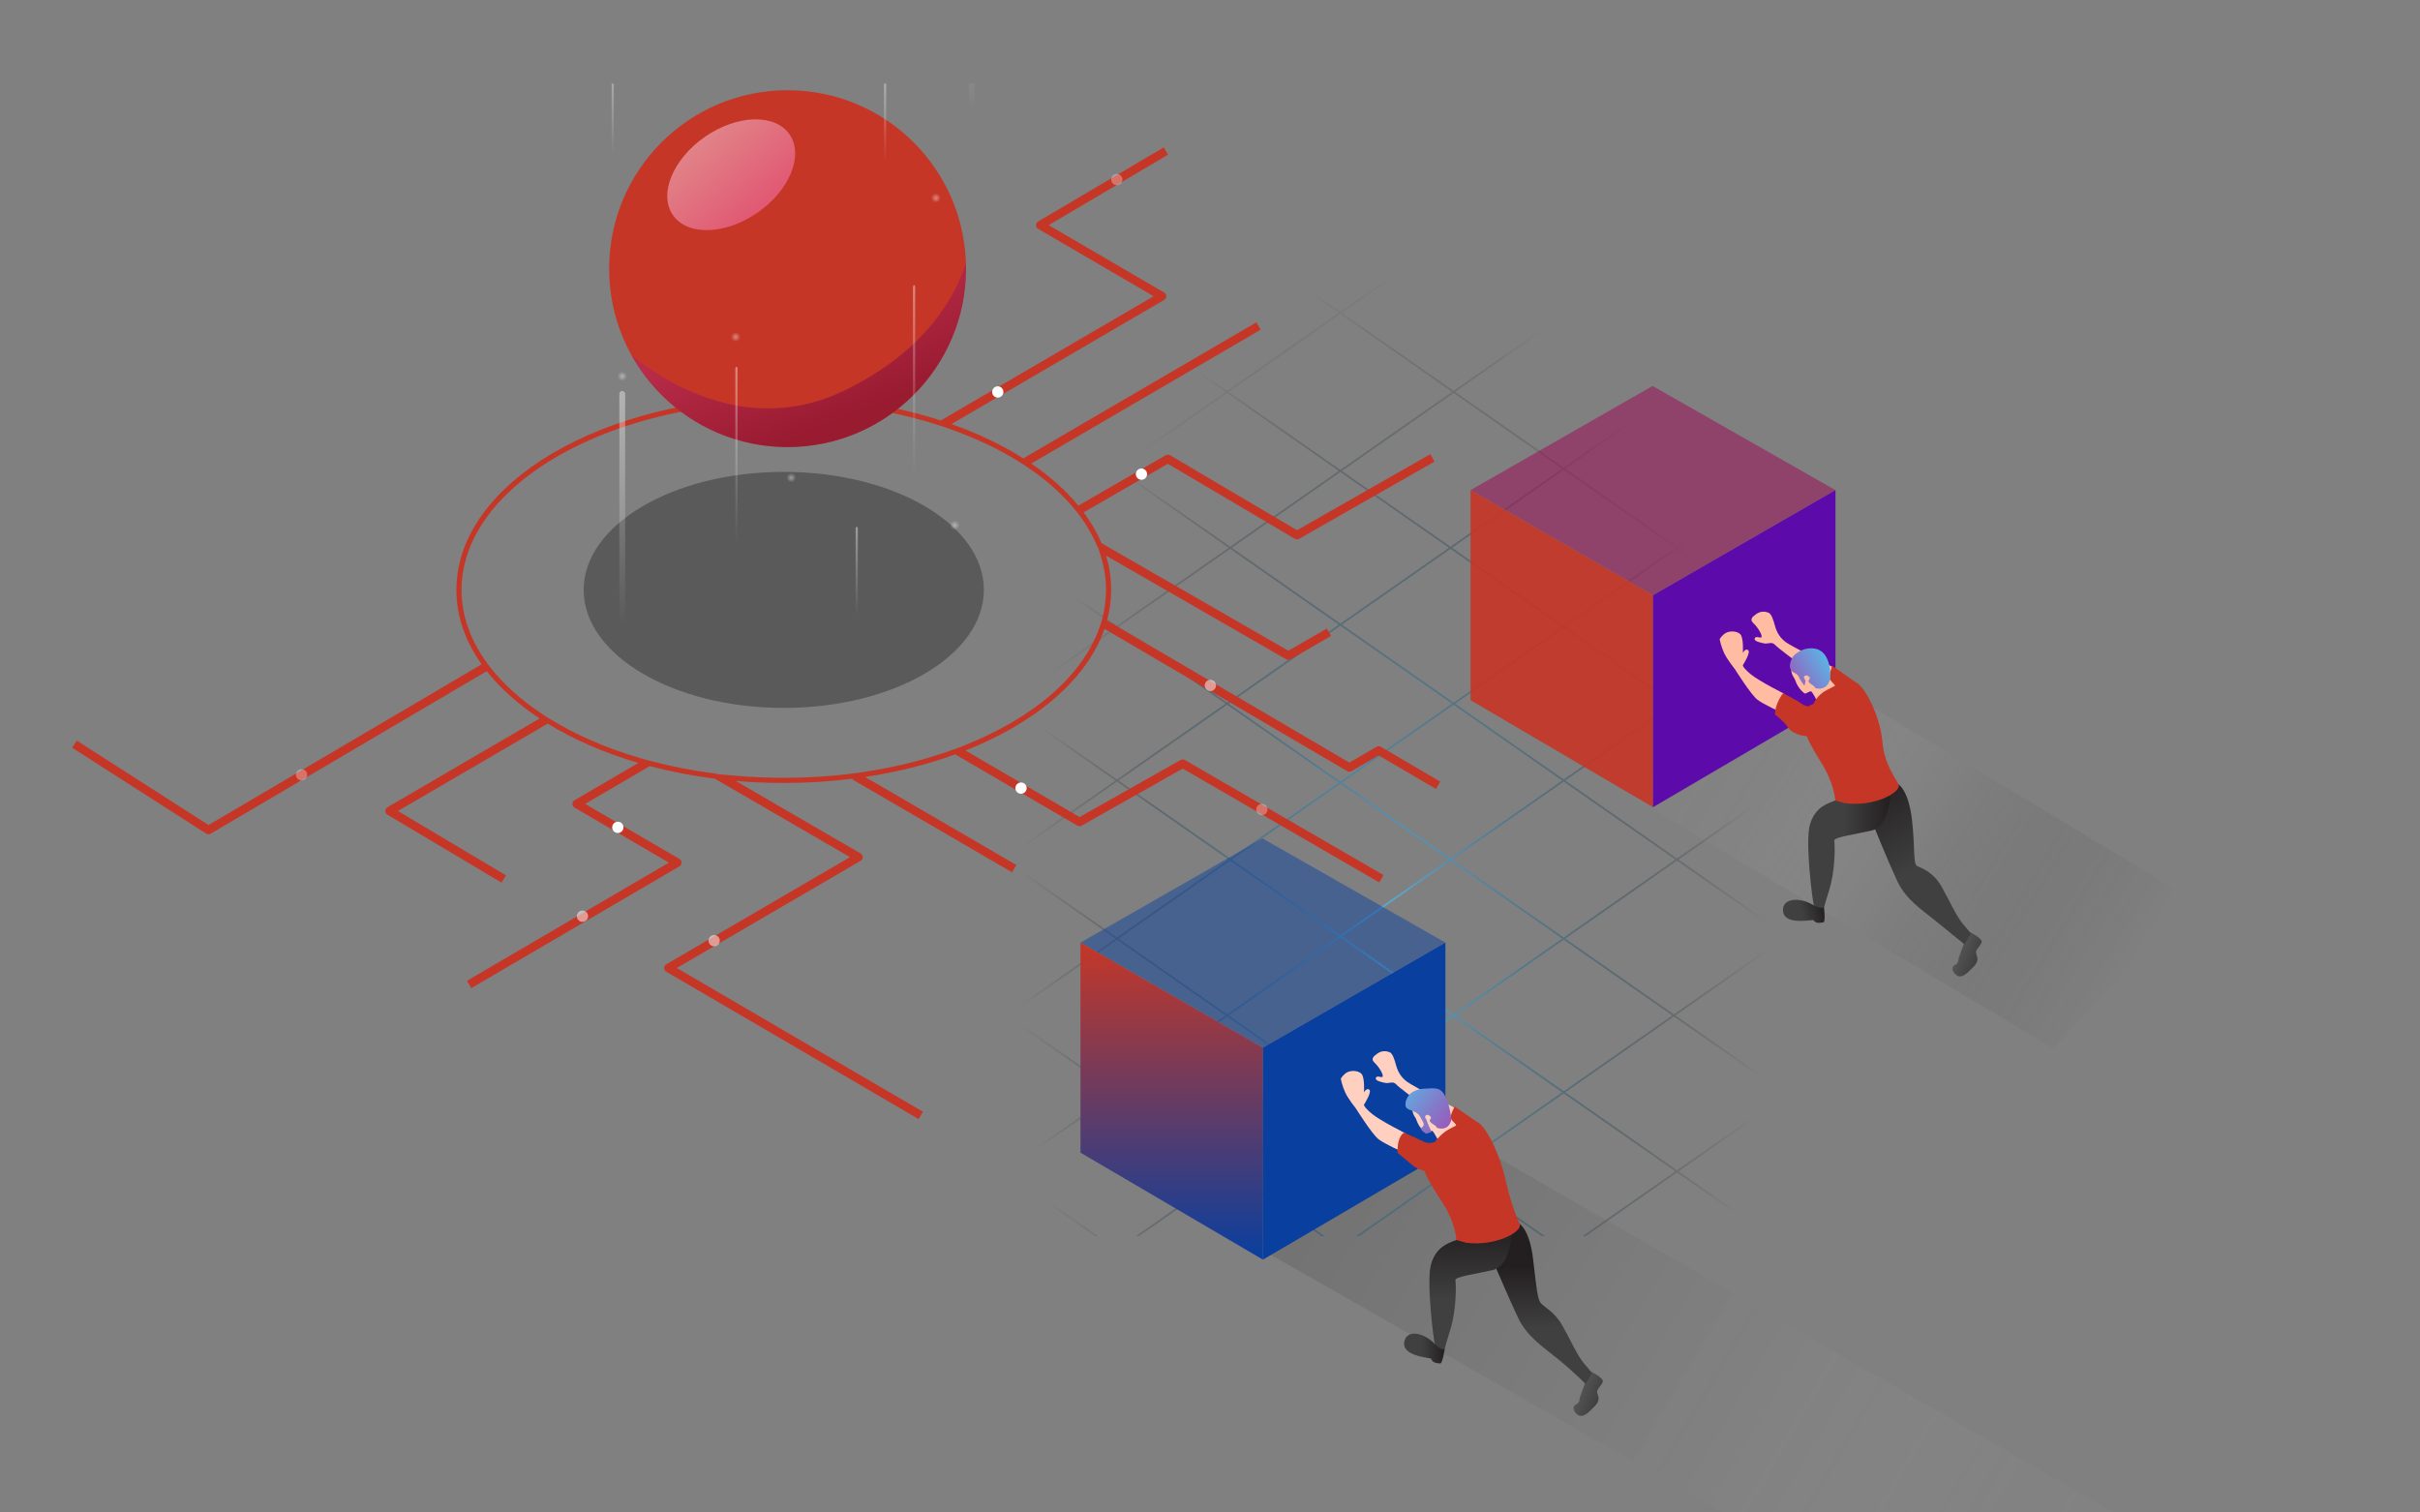 <?xml version="1.0" encoding="utf-8"?>
<svg viewBox="433.092 254.987 867.684 542.194" xmlns="http://www.w3.org/2000/svg">
  <rect x="433.092" y="254.987" width="867.684" height="542.194" fill="#808080" stroke="none"/>
  <defs>
    <radialGradient id="_Radial2" cx="0" cy="0" r="1" gradientUnits="userSpaceOnUse" gradientTransform="matrix(-134.008, 0.004, 0, -242.845, 932.511, 595.488)">
      <stop offset="0" style="stop-color:#5eb6e4;stop-opacity:1"/>
      <stop offset="1" style="stop-color:#000;stop-opacity:0"/>
    </radialGradient>
    <linearGradient id="_Linear5" x1="0" y1="0" x2="1" y2="0" gradientUnits="userSpaceOnUse" gradientTransform="matrix(16.285,39.55,-39.55,16.285,496.962,248.688)">
      <stop offset="0" style="stop-color:#ac206b;stop-opacity:0.5"/>
      <stop offset="1" style="stop-color:#6c003a;stop-opacity:0.5"/>
    </linearGradient>
    <linearGradient id="_Linear6" x1="0" y1="0" x2="1" y2="0" gradientUnits="userSpaceOnUse" gradientTransform="matrix(22.101,25.132,-25.132,22.101,460.902,188.658)">
      <stop offset="0" style="stop-color:#ffd0e9;stop-opacity:0.5"/>
      <stop offset="1" style="stop-color:#fe7ac0;stop-opacity:0.5"/>
    </linearGradient>
    <linearGradient id="_Linear7" x1="0" y1="0" x2="1" y2="0" gradientUnits="userSpaceOnUse" gradientTransform="matrix(14.299,81.093,-81.093,14.299,426.95,278.6)">
      <stop offset="0" style="stop-color:#fff;stop-opacity:1"/>
      <stop offset="1" style="stop-color:#fff;stop-opacity:0"/>
    </linearGradient>
    <linearGradient id="_Linear8" x1="0" y1="0" x2="1" y2="0" gradientUnits="userSpaceOnUse" gradientTransform="matrix(5.449,30.903,-30.903,5.449,525.614,164.206)">
      <stop offset="0" style="stop-color:#fff;stop-opacity:1"/>
      <stop offset="1" style="stop-color:#fff;stop-opacity:0"/>
    </linearGradient>
    <linearGradient id="_Linear9" x1="0" y1="0" x2="1" y2="0" gradientUnits="userSpaceOnUse" gradientTransform="matrix(5.449,30.903,-30.903,5.449,427.95,161.406)">
      <stop offset="0" style="stop-color:#fff;stop-opacity:1"/>
      <stop offset="1" style="stop-color:#fff;stop-opacity:0"/>
    </linearGradient>
    <linearGradient id="_Linear10" x1="0" y1="0" x2="1" y2="0" gradientUnits="userSpaceOnUse" gradientTransform="matrix(5.449,30.904,-30.904,5.449,515.45,326.58)">
      <stop offset="0" style="stop-color:#fff;stop-opacity:1"/>
      <stop offset="1" style="stop-color:#fff;stop-opacity:0"/>
    </linearGradient>
    <linearGradient id="_Linear11" x1="0" y1="0" x2="1" y2="0" gradientUnits="userSpaceOnUse" gradientTransform="matrix(6.676,37.861,-37.861,6.676,447.635,121.347)">
      <stop offset="0" style="stop-color:#fff;stop-opacity:1"/>
      <stop offset="1" style="stop-color:#fff;stop-opacity:0"/>
    </linearGradient>
    <linearGradient id="_Linear12" x1="0" y1="0" x2="1" y2="0" gradientUnits="userSpaceOnUse" gradientTransform="matrix(11.76,66.692,-66.692,11.76,532.857,240.425)">
      <stop offset="0" style="stop-color:#fff;stop-opacity:1"/>
      <stop offset="1" style="stop-color:#fff;stop-opacity:0"/>
    </linearGradient>
    <linearGradient id="_Linear13" x1="0" y1="0" x2="1" y2="0" gradientUnits="userSpaceOnUse" gradientTransform="matrix(10.99,62.326,-62.326,10.99,469.54,269.644)">
      <stop offset="0" style="stop-color:#fff;stop-opacity:1"/>
      <stop offset="1" style="stop-color:#fff;stop-opacity:0"/>
    </linearGradient>
    <radialGradient id="_Radial14" cx="0" cy="0" r="1" gradientUnits="userSpaceOnUse" gradientTransform="matrix(1.73,0,0,1.73,434.201,272.258)">
      <stop offset="0" style="stop-color:#fff;stop-opacity:1"/>
      <stop offset="1" style="stop-color:#fff;stop-opacity:0"/>
    </radialGradient>
    <linearGradient id="_Linear15" x1="0" y1="0" x2="1" y2="0" gradientUnits="userSpaceOnUse" gradientTransform="matrix(9.803,55.596,-55.596,9.803,554.519,120.126)">
      <stop offset="0" style="stop-color:#fff;stop-opacity:1"/>
      <stop offset="1" style="stop-color:#fff;stop-opacity:0"/>
    </linearGradient>
    <radialGradient id="_Radial16" cx="0" cy="0" r="1" gradientUnits="userSpaceOnUse" gradientTransform="matrix(1.73,0,0,1.73,559.508,114.202)">
      <stop offset="0" style="stop-color:#fff;stop-opacity:1"/>
      <stop offset="1" style="stop-color:#fff;stop-opacity:0"/>
    </radialGradient>
    <radialGradient id="_Radial17" cx="0" cy="0" r="1" gradientUnits="userSpaceOnUse" gradientTransform="matrix(1.73,0,0,1.73,474.869,258.162)">
      <stop offset="0" style="stop-color:#fff;stop-opacity:1"/>
      <stop offset="1" style="stop-color:#fff;stop-opacity:0"/>
    </radialGradient>
    <radialGradient id="_Radial18" cx="0" cy="0" r="1" gradientUnits="userSpaceOnUse" gradientTransform="matrix(1.73,0,0,1.73,437.555,144.702)">
      <stop offset="0" style="stop-color:#fff;stop-opacity:1"/>
      <stop offset="1" style="stop-color:#fff;stop-opacity:0"/>
    </radialGradient>
    <radialGradient id="_Radial19" cx="0" cy="0" r="1" gradientUnits="userSpaceOnUse" gradientTransform="matrix(1.73,0,0,1.73,451.075,117.545)">
      <stop offset="0" style="stop-color:#fff;stop-opacity:1"/>
      <stop offset="1" style="stop-color:#fff;stop-opacity:0"/>
    </radialGradient>
    <radialGradient id="_Radial20" cx="0" cy="0" r="1" gradientUnits="userSpaceOnUse" gradientTransform="matrix(1.73,0,0,1.73,546.658,208.344)">
      <stop offset="0" style="stop-color:#fff;stop-opacity:1"/>
      <stop offset="1" style="stop-color:#fff;stop-opacity:0"/>
    </radialGradient>
    <radialGradient id="_Radial21" cx="0" cy="0" r="1" gradientUnits="userSpaceOnUse" gradientTransform="matrix(1.73,0,0,1.73,494.793,308.643)">
      <stop offset="0" style="stop-color:#fff;stop-opacity:1"/>
      <stop offset="1" style="stop-color:#fff;stop-opacity:0"/>
    </radialGradient>
    <radialGradient id="_Radial22" cx="0" cy="0" r="1" gradientUnits="userSpaceOnUse" gradientTransform="matrix(1.73,0,0,1.73,476.492,142.18)">
      <stop offset="0" style="stop-color:#fff;stop-opacity:1"/>
      <stop offset="1" style="stop-color:#fff;stop-opacity:0"/>
    </radialGradient>
    <radialGradient id="_Radial23" cx="0" cy="0" r="1" gradientUnits="userSpaceOnUse" gradientTransform="matrix(1.73,0,0,1.73,553.407,325.673)">
      <stop offset="0" style="stop-color:#fff;stop-opacity:1"/>
      <stop offset="1" style="stop-color:#fff;stop-opacity:0"/>
    </radialGradient>
    <radialGradient id="_Radial24" cx="0" cy="0" r="1" gradientUnits="userSpaceOnUse" gradientTransform="matrix(1.73,0,0,1.73,546.037,148.056)">
      <stop offset="0" style="stop-color:#fff;stop-opacity:1"/>
      <stop offset="1" style="stop-color:#fff;stop-opacity:0"/>
    </radialGradient>
    <radialGradient id="_Radial25" cx="0" cy="0" r="1" gradientUnits="userSpaceOnUse" gradientTransform="matrix(1.73,0,0,1.73,510.453,122.639)">
      <stop offset="0" style="stop-color:#fff;stop-opacity:1"/>
      <stop offset="1" style="stop-color:#fff;stop-opacity:0"/>
    </radialGradient>
    <linearGradient id="_Linear27" x1="0" y1="0" x2="1" y2="0" gradientUnits="userSpaceOnUse" gradientTransform="matrix(-386.837,-228.833,228.833,-386.837,1049.82,762.629)">
      <stop offset="0" style="stop-color:#f1f1f1;stop-opacity:0"/>
      <stop offset="0.32" style="stop-color:#d7d7d7;stop-opacity:0.03"/>
      <stop offset="0.59" style="stop-color:#797979;stop-opacity:0.12"/>
      <stop offset="1" style="stop-color:#000;stop-opacity:0.12"/>
    </linearGradient>
    <linearGradient id="_Linear28" x1="0" y1="0" x2="1" y2="0" gradientUnits="userSpaceOnUse" gradientTransform="matrix(176.363, 107.459, -165.156, 271.056, 791.755, 395.281)">
      <stop offset="0" style="stop-color:#f1f1f1;stop-opacity:0"/>
      <stop offset="0.32" style="stop-color:#d7d7d7;stop-opacity:0.04"/>
      <stop offset="0.59" style="stop-color:#797979;stop-opacity:0.18"/>
      <stop offset="1" style="stop-color:#000;stop-opacity:0"/>
    </linearGradient>
    <linearGradient gradientUnits="userSpaceOnUse" x1="762.878" y1="330.99" x2="762.878" y2="444.669" id="gradient-1" gradientTransform="matrix(1, 0, 0, 1, -131.676, 144.326)">
      <stop offset="0" style="stop-color: rgba(197, 55, 39, 1)"/>
      <stop offset="1" style="stop-color: rgb(9, 63, 159);"/>
    </linearGradient>
    <linearGradient id="_Linear36" x1="0" y1="0" x2="1" y2="0" gradientUnits="userSpaceOnUse" gradientTransform="matrix(-14.55,8.702,8.702,14.55,866.258,372.89)">
      <stop offset="0" style="stop-color:#5ab5e6;stop-opacity:1"/>
      <stop offset="1" style="stop-color:#9c56b8;stop-opacity:1"/>
    </linearGradient>
    <linearGradient id="_Linear37" x1="0" y1="0" x2="1" y2="0" gradientUnits="userSpaceOnUse" gradientTransform="matrix(11.547,4.811,-4.811,11.547,909.11,478.249)">
      <stop offset="0" style="stop-color:#535353;stop-opacity:1"/>
      <stop offset="0.36" style="stop-color:#535353;stop-opacity:1"/>
      <stop offset="1" style="stop-color:#3c3c3c;stop-opacity:1"/>
    </linearGradient>
    <linearGradient id="_Linear38" x1="0" y1="0" x2="1" y2="0" gradientUnits="userSpaceOnUse" gradientTransform="matrix(-30.792,-53.886,53.886,-30.792,912.959,471.513)">
      <stop offset="0" style="stop-color:#404041;stop-opacity:1"/>
      <stop offset="0.44" style="stop-color:#404041;stop-opacity:1"/>
      <stop offset="1" style="stop-color:#231f20;stop-opacity:1"/>
    </linearGradient>
    <linearGradient id="_Linear39" x1="0" y1="0" x2="1" y2="0" gradientUnits="userSpaceOnUse" gradientTransform="matrix(29.36,0,0,-22.506,859.543,443.596)">
      <stop offset="0" style="stop-color:#404041;stop-opacity:1"/>
      <stop offset="0.44" style="stop-color:#404041;stop-opacity:1"/>
      <stop offset="1" style="stop-color:#231f20;stop-opacity:1"/>
    </linearGradient>
    <linearGradient id="_Linear40" x1="0" y1="0" x2="1" y2="0" gradientUnits="userSpaceOnUse" gradientTransform="matrix(13.988,-3.89,-1.507,-5.419,851.028,466.386)">
      <stop offset="0" style="stop-color:#404041;stop-opacity:1"/>
      <stop offset="0.44" style="stop-color:#404041;stop-opacity:1"/>
      <stop offset="1" style="stop-color:#231f20;stop-opacity:1"/>
    </linearGradient>
    <linearGradient id="_Linear44" x1="0" y1="0" x2="1" y2="0" gradientUnits="userSpaceOnUse" gradientTransform="matrix(19.265,14.234,-14.234,19.265,712.181,527.48)">
      <stop offset="0" style="stop-color:#5ab5e6;stop-opacity:1"/>
      <stop offset="1" style="stop-color:#9c56b8;stop-opacity:1"/>
    </linearGradient>
    <linearGradient id="_Linear45" x1="0" y1="0" x2="1" y2="0" gradientUnits="userSpaceOnUse" gradientTransform="matrix(11.547,4.811,-4.811,11.547,773.268,635.836)">
      <stop offset="0" style="stop-color:#535353;stop-opacity:1"/>
      <stop offset="0.36" style="stop-color:#535353;stop-opacity:1"/>
      <stop offset="1" style="stop-color:#3c3c3c;stop-opacity:1"/>
    </linearGradient>
    <linearGradient id="_Linear46" x1="0" y1="0" x2="1" y2="0" gradientUnits="userSpaceOnUse" gradientTransform="matrix(2.39679e-15,-39.143,39.143,2.39679e-15,765.558,630.675)">
      <stop offset="0" style="stop-color:#404041;stop-opacity:1"/>
      <stop offset="0.44" style="stop-color:#404041;stop-opacity:1"/>
      <stop offset="1" style="stop-color:#231f20;stop-opacity:1"/>
    </linearGradient>
    <linearGradient id="_Linear47" x1="0" y1="0" x2="1" y2="0" gradientUnits="userSpaceOnUse" gradientTransform="matrix(2.80144e-15,-45.751,45.751,2.80144e-15,735.221,623.558)">
      <stop offset="0" style="stop-color:#404041;stop-opacity:1"/>
      <stop offset="0.44" style="stop-color:#404041;stop-opacity:1"/>
      <stop offset="1" style="stop-color:#231f20;stop-opacity:1"/>
    </linearGradient>
    <linearGradient id="_Linear48" x1="0" y1="0" x2="1" y2="0" gradientUnits="userSpaceOnUse" gradientTransform="matrix(14.519,0,0,-5.625,714.56,620.917)">
      <stop offset="0" style="stop-color:#404041;stop-opacity:1"/>
      <stop offset="0.44" style="stop-color:#404041;stop-opacity:1"/>
      <stop offset="1" style="stop-color:#231f20;stop-opacity:1"/>
    </linearGradient>
  </defs>
  <clipPath id="_clip1">
    <rect x="291.694" y="167.264" width="882.244" height="530.948"/>
  </clipPath>
  <path id="gird" d="M 1274.091 786.766 L 472.043 786.763 L 433.112 759.59 L 433.098 759.6 L 433.098 758.807 L 433.112 758.817 L 473.156 730.869 L 433.105 702.929 L 433.092 702.939 L 433.092 702.133 L 433.105 702.143 L 472.036 674.975 L 433.105 647.806 L 433.092 647.816 L 433.092 647.014 L 433.105 647.024 L 473.149 619.08 L 433.105 591.132 L 433.092 591.141 L 433.092 590.348 L 433.105 590.357 L 472.036 563.189 L 433.105 536.016 L 433.092 536.025 L 433.092 535.227 L 433.105 535.237 L 473.149 507.29 L 433.105 479.344 L 433.092 479.354 L 433.092 478.561 L 433.105 478.571 L 472.036 451.398 L 433.105 424.226 L 433.092 424.236 L 433.092 423.44 L 433.105 423.449 L 473.149 395.502 L 433.105 367.555 L 433.092 367.565 L 433.092 366.77 L 433.105 366.779 L 472.036 339.607 L 433.105 312.439 L 433.092 312.453 L 433.092 311.656 L 433.105 311.666 L 473.149 283.722 L 433.105 255.771 L 433.092 255.78 L 433.092 254.987 L 433.105 254.997 L 1314.089 255.728 L 1314.089 256.575 L 1275.206 283.722 L 1314.089 310.853 L 1314.089 311.696 L 1274.095 339.602 L 1314.089 367.523 L 1314.089 368.373 L 1275.206 395.506 L 1314.089 422.642 L 1314.089 423.489 L 1274.095 451.395 L 1314.089 479.316 L 1314.089 480.155 L 1275.206 507.292 L 1314.089 534.423 L 1314.089 535.275 L 1274.095 563.189 L 1314.089 591.095 L 1314.089 591.954 L 1275.206 619.089 L 1314.089 646.215 L 1314.089 647.074 L 1274.095 674.982 L 1314.089 702.888 L 1314.089 703.74 L 1275.206 730.875 L 1314.089 758.014 L 1314.089 758.859 L 1274.095 786.766 Z M 752.922 535.625 L 712.877 507.676 L 673.934 534.851 L 713.986 562.791 L 752.922 535.625 Z M 673.934 591.513 L 712.877 618.688 L 752.922 590.747 L 713.987 563.575 L 673.934 591.513 Z M 714.543 563.194 L 753.479 590.363 L 792.41 563.194 L 753.479 536.016 L 714.543 563.194 Z M 754.031 590.757 L 794.081 618.691 L 833.014 591.522 L 792.969 563.58 L 754.031 590.757 Z M 792.969 562.803 L 833.014 534.856 L 794.081 507.679 L 754.031 535.628 L 792.969 562.803 Z M 793.516 563.194 L 833.57 591.134 L 873.62 563.194 L 833.57 535.244 L 793.516 563.194 Z M 834.13 591.526 L 873.062 618.698 L 913.112 590.753 L 874.175 563.58 L 834.13 591.526 Z M 874.174 562.794 L 913.112 535.625 L 873.063 507.677 L 834.131 534.853 L 874.174 562.794 Z M 874.732 563.187 L 913.664 590.358 L 952.601 563.187 L 913.664 536.017 L 874.732 563.187 Z M 914.222 590.746 L 954.268 618.686 L 993.204 591.512 L 953.154 563.575 L 914.222 590.746 Z M 953.154 562.797 L 993.204 534.853 L 954.268 507.679 L 914.222 535.625 L 953.154 562.797 Z M 953.712 563.187 L 993.765 591.13 L 1033.805 563.187 L 993.765 535.237 L 953.712 563.187 Z M 1034.365 562.794 L 1073.294 535.622 L 1033.254 507.672 L 994.314 534.849 L 1034.365 562.794 Z M 1034.365 563.575 L 994.315 591.522 L 1033.255 618.695 L 1073.295 590.755 L 1034.365 563.575 Z M 994.314 646.638 L 1034.365 674.584 L 1073.294 647.408 L 1033.254 619.465 L 994.314 646.638 Z M 1032.693 619.083 L 993.765 591.916 L 954.825 619.085 L 993.765 646.256 L 1032.693 619.083 Z M 954.265 619.473 L 914.221 647.412 L 953.152 674.589 L 993.203 646.641 L 954.265 619.473 Z M 953.711 619.079 L 913.664 591.13 L 873.619 619.079 L 913.664 647.022 L 953.711 619.079 Z M 873.059 619.47 L 834.13 646.649 L 874.174 674.596 L 913.112 647.412 L 873.059 619.47 Z M 872.509 619.079 L 833.57 591.909 L 794.631 619.079 L 833.57 646.248 L 872.509 619.079 Z M 794.078 619.469 L 754.03 647.41 L 792.966 674.585 L 833.014 646.649 L 794.078 619.469 Z M 793.52 619.082 L 753.479 591.137 L 713.428 619.083 L 753.476 647.029 L 793.52 619.082 Z M 712.873 619.47 L 673.936 646.649 L 713.989 674.593 L 752.923 647.417 L 712.873 619.47 Z M 712.315 619.079 L 673.379 591.909 L 634.447 619.079 L 673.379 646.248 L 712.315 619.079 Z M 713.428 563.189 L 673.379 535.238 L 633.338 563.189 L 673.382 591.129 L 713.428 563.189 Z M 712.315 507.29 L 673.379 480.118 L 634.447 507.29 L 673.379 534.46 L 712.315 507.29 Z M 712.873 506.905 L 752.919 478.953 L 713.989 451.781 L 673.936 479.73 L 712.873 506.905 Z M 713.428 507.29 L 753.476 535.237 L 793.52 507.29 L 753.479 479.344 L 713.428 507.29 Z M 794.081 506.908 L 833.013 479.734 L 792.969 451.787 L 754.031 478.959 L 794.081 506.908 Z M 794.628 507.29 L 833.567 534.463 L 872.506 507.29 L 833.567 480.121 L 794.628 507.29 Z M 873.06 506.905 L 913.112 478.953 L 874.174 451.781 L 834.13 479.73 L 873.06 506.905 Z M 873.619 507.29 L 913.664 535.234 L 953.711 507.29 L 913.664 479.344 L 873.619 507.29 Z M 954.271 506.908 L 993.207 479.733 L 953.157 451.79 L 914.226 478.957 L 954.271 506.908 Z M 954.829 507.292 L 993.768 534.463 L 1032.697 507.29 L 993.768 480.121 L 954.829 507.292 Z M 1033.258 506.905 L 1073.298 478.956 L 1034.37 451.781 L 994.318 479.734 L 1033.258 506.905 Z M 1033.808 507.29 L 1073.86 535.237 L 1113.912 507.29 L 1073.856 479.344 L 1033.808 507.29 Z M 1034.919 563.189 L 1073.86 590.357 L 1112.8 563.189 L 1073.86 536.016 L 1034.919 563.189 Z M 1033.808 619.08 L 1073.86 647.024 L 1113.912 619.08 L 1073.86 591.132 L 1033.808 619.08 Z M 1034.919 674.975 L 1073.86 702.143 L 1112.8 674.975 L 1073.86 647.806 L 1034.919 674.975 Z M 1034.37 675.367 L 994.318 703.304 L 1033.258 730.482 L 1073.298 702.529 L 1034.37 675.367 Z M 1033.808 674.974 L 993.768 647.029 L 953.712 674.967 L 993.765 702.916 L 1033.808 674.974 Z M 953.156 675.369 L 914.224 702.535 L 954.271 730.486 L 993.206 703.308 L 953.156 675.369 Z M 952.603 674.975 L 913.667 647.806 L 874.734 674.975 L 913.666 702.143 L 952.603 674.975 Z M 874.177 675.367 L 834.132 703.304 L 873.064 730.482 L 913.112 702.529 L 874.177 675.367 Z M 873.626 674.975 L 833.574 647.033 L 793.523 674.975 L 833.574 702.924 L 873.626 674.975 Z M 792.973 675.369 L 754.035 702.536 L 794.085 730.485 L 833.017 703.307 L 792.973 675.369 Z M 792.414 674.975 L 753.479 647.806 L 714.543 674.975 L 753.479 702.143 L 792.414 674.975 Z M 713.991 675.367 L 673.938 703.304 L 712.88 730.482 L 752.925 702.532 L 713.991 675.367 Z M 713.434 674.975 L 673.382 647.033 L 633.337 674.975 L 673.382 702.924 L 713.434 674.975 Z M 632.781 675.369 L 593.85 702.536 L 633.894 730.485 L 672.831 703.307 L 632.781 675.369 Z M 672.831 646.638 L 633.895 619.463 L 593.85 647.406 L 632.775 674.584 L 672.831 646.638 Z M 672.831 591.51 L 632.775 563.58 L 593.844 590.749 L 633.89 618.689 L 672.831 591.51 Z M 672.831 534.844 L 633.895 507.673 L 593.85 535.623 L 632.775 562.797 L 672.831 534.844 Z M 672.831 479.728 L 632.775 451.787 L 593.847 478.959 L 633.893 506.908 L 672.831 479.728 Z M 672.831 423.057 L 633.894 395.883 L 593.85 423.833 L 632.775 451.007 L 672.831 423.057 Z M 633.337 451.401 L 673.382 479.344 L 713.428 451.401 L 673.38 423.451 L 633.337 451.401 Z M 713.989 451.007 L 752.925 423.838 L 712.878 395.89 L 673.938 423.061 L 713.989 451.007 Z M 714.546 451.397 L 753.483 478.568 L 792.414 451.397 L 753.479 424.218 L 714.546 451.397 Z M 792.973 451.007 L 833.017 423.062 L 794.081 395.89 L 754.031 423.838 L 792.973 451.007 Z M 793.523 451.398 L 833.572 479.344 L 873.624 451.398 L 833.572 423.451 L 793.523 451.398 Z M 874.177 451.009 L 913.112 423.838 L 873.063 395.888 L 834.131 423.061 L 874.177 451.009 Z M 874.735 451.397 L 913.667 478.568 L 952.603 451.397 L 913.664 424.218 L 874.735 451.397 Z M 953.156 451.011 L 993.206 423.064 L 954.268 395.899 L 914.222 423.844 L 953.156 451.011 Z M 953.714 451.397 L 993.765 479.344 L 1033.805 451.395 L 993.765 423.445 L 953.714 451.397 Z M 1034.368 451.009 L 1073.296 423.838 L 1033.256 395.888 L 994.316 423.061 L 1034.368 451.009 Z M 1034.917 451.398 L 1073.858 478.571 L 1112.798 451.398 L 1073.858 424.228 L 1034.917 451.398 Z M 1113.348 451.013 L 1153.399 423.068 L 1114.458 395.899 L 1074.406 423.844 L 1113.348 451.013 Z M 1074.408 478.958 L 1114.459 506.908 L 1153.399 479.735 L 1113.348 451.79 L 1074.408 478.958 Z M 1074.408 535.625 L 1113.348 562.799 L 1153.399 534.854 L 1114.459 507.68 L 1074.408 535.625 Z M 1074.408 590.753 L 1114.459 618.693 L 1153.399 591.519 L 1113.348 563.581 L 1074.408 590.753 Z M 1074.408 647.421 L 1113.348 674.598 L 1153.399 646.65 L 1114.459 619.48 L 1074.408 647.421 Z M 1074.408 702.541 L 1114.459 730.491 L 1153.399 703.313 L 1113.348 675.374 L 1074.408 702.541 Z M 1074.408 759.209 L 1113.348 786.385 L 1153.399 758.433 L 1114.459 731.265 L 1074.408 759.209 Z M 1113.909 730.871 L 1073.858 702.933 L 1033.806 730.871 L 1073.858 758.821 L 1113.909 730.871 Z M 1033.256 731.265 L 994.316 758.433 L 1034.368 786.385 L 1073.296 759.209 L 1033.256 731.265 Z M 1032.695 730.875 L 993.765 703.7 L 954.825 730.871 L 993.765 758.049 L 1032.695 730.875 Z M 954.268 731.265 L 914.224 759.209 L 953.156 786.385 L 993.204 758.433 L 954.268 731.265 Z M 953.714 730.871 L 913.666 702.931 L 873.62 730.871 L 913.666 758.819 L 953.714 730.871 Z M 873.06 731.264 L 834.13 758.427 L 874.174 786.376 L 913.112 759.202 L 873.06 731.264 Z M 872.509 730.876 L 833.572 703.7 L 794.633 730.871 L 833.572 758.049 L 872.509 730.876 Z M 794.081 731.264 L 754.031 759.208 L 792.969 786.383 L 833.013 758.432 L 794.081 731.264 Z M 793.522 730.876 L 753.479 702.931 L 713.428 730.871 L 753.477 758.818 L 793.522 730.876 Z M 712.876 731.265 L 673.934 758.433 L 713.988 786.385 L 752.922 759.209 L 712.876 731.265 Z M 712.317 730.875 L 673.382 703.7 L 634.45 730.871 L 673.382 758.049 L 712.317 730.875 Z M 633.891 731.264 L 593.847 759.208 L 632.775 786.376 L 672.825 758.427 L 633.891 731.264 Z M 633.335 730.875 L 593.288 702.929 L 553.237 730.869 L 593.285 758.817 L 633.335 730.875 Z M 632.224 674.98 L 593.284 647.812 L 554.345 674.98 L 593.284 702.149 L 632.224 674.98 Z M 593.287 647.029 L 633.335 619.085 L 593.287 591.137 L 553.236 619.085 L 593.287 647.029 Z M 632.225 563.189 L 593.285 536.016 L 554.346 563.189 L 593.285 590.357 L 632.225 563.189 Z M 593.288 535.237 L 633.339 507.29 L 593.288 479.344 L 553.241 507.29 L 593.288 535.237 Z M 632.225 451.398 L 593.285 424.226 L 554.346 451.398 L 593.285 478.571 L 632.225 451.398 Z M 593.288 423.449 L 633.339 395.502 L 593.288 367.555 L 553.241 395.502 L 593.288 423.449 Z M 633.893 395.115 L 672.829 367.945 L 632.775 339.996 L 593.847 367.167 L 633.893 395.115 Z M 634.45 395.503 L 673.382 422.674 L 712.318 395.503 L 673.382 368.332 L 634.45 395.503 Z M 712.877 395.114 L 752.923 367.167 L 713.989 339.996 L 673.936 367.945 L 712.877 395.114 Z M 713.43 395.502 L 753.479 423.449 L 793.523 395.502 L 753.479 367.555 L 713.43 395.502 Z M 794.083 395.115 L 833.015 367.945 L 792.969 339.996 L 754.031 367.167 L 794.083 395.115 Z M 794.631 395.503 L 833.568 422.674 L 872.509 395.503 L 833.568 368.332 L 794.631 395.503 Z M 873.063 395.115 L 913.112 367.167 L 874.175 339.998 L 834.131 367.947 L 873.063 395.115 Z M 873.62 395.505 L 913.666 423.454 L 953.714 395.505 L 913.666 367.557 L 873.62 395.505 Z M 954.274 395.114 L 993.21 367.943 L 953.159 339.995 L 914.222 367.167 L 954.274 395.114 Z M 954.832 395.503 L 993.771 422.674 L 1032.7 395.503 L 993.771 368.332 L 954.832 395.503 Z M 1033.261 395.115 L 1073.301 367.166 L 1034.372 339.998 L 994.321 367.943 L 1033.261 395.115 Z M 1033.811 395.505 L 1073.862 423.454 L 1113.914 395.505 L 1073.862 367.557 L 1033.811 395.505 Z M 1114.463 395.116 L 1153.404 367.945 L 1113.352 339.998 L 1074.406 367.167 L 1114.463 395.116 Z M 1115.025 395.503 L 1153.953 422.674 L 1192.894 395.503 L 1153.953 368.332 L 1115.025 395.503 Z M 1153.953 423.449 L 1113.914 451.397 L 1153.948 479.344 L 1193.999 451.395 L 1153.953 423.449 Z M 1115.025 507.292 L 1153.953 534.46 L 1192.894 507.29 L 1153.953 480.118 L 1115.025 507.292 Z M 1153.953 535.242 L 1113.914 563.189 L 1153.953 591.132 L 1194.006 563.189 L 1153.953 535.242 Z M 1153.953 591.917 L 1115.013 619.085 L 1153.953 646.257 L 1192.894 619.085 L 1153.953 591.917 Z M 1113.896 674.967 L 1153.948 702.916 L 1193.999 674.967 L 1153.948 647.024 L 1113.896 674.967 Z M 1115.02 730.864 L 1153.948 758.042 L 1192.888 730.864 L 1153.948 703.7 L 1115.02 730.864 Z M 1153.948 758.812 L 1113.908 786.757 L 1193.999 786.757 L 1153.948 758.812 Z M 1112.797 786.758 L 1073.856 759.585 L 1034.916 786.758 L 1112.797 786.758 Z M 1033.805 786.757 L 993.765 758.812 L 953.712 786.757 L 1033.805 786.757 Z M 952.598 786.763 L 913.661 759.591 L 874.734 786.768 L 952.598 786.763 Z M 873.62 786.757 L 833.568 758.812 L 793.516 786.757 L 873.62 786.757 Z M 792.409 786.757 L 753.479 759.588 L 714.543 786.763 L 792.409 786.757 Z M 713.428 786.757 L 673.38 758.812 L 633.337 786.763 L 713.428 786.757 Z M 632.222 786.757 L 593.281 759.585 L 554.343 786.757 L 632.222 786.757 Z M 592.733 759.198 L 552.682 731.254 L 513.746 758.423 L 553.795 786.374 L 592.733 759.198 Z M 592.733 702.526 L 553.798 675.367 L 513.75 703.304 L 552.686 730.482 L 592.733 702.526 Z M 592.733 647.41 L 552.682 619.469 L 513.75 646.649 L 553.798 674.595 L 592.733 647.41 Z M 592.733 590.741 L 553.795 563.57 L 513.746 591.508 L 552.682 618.682 L 592.733 590.741 Z M 592.733 535.615 L 552.682 507.666 L 513.746 534.842 L 553.798 562.79 L 592.733 535.615 Z M 592.733 478.941 L 553.798 451.781 L 513.75 479.73 L 552.686 506.905 L 592.733 478.941 Z M 592.733 423.826 L 552.682 395.878 L 513.746 423.049 L 553.795 450.997 L 592.733 423.826 Z M 592.733 367.154 L 553.795 339.985 L 513.746 367.934 L 552.682 395.103 L 592.733 367.154 Z M 592.733 312.036 L 552.682 284.087 L 513.746 311.263 L 553.795 339.214 L 592.733 312.036 Z M 554.343 339.595 L 593.281 366.766 L 632.222 339.595 L 593.281 312.427 L 554.343 339.595 Z M 632.775 339.209 L 672.825 311.259 L 633.889 284.087 L 593.847 312.041 L 632.775 339.209 Z M 633.333 339.596 L 673.379 367.545 L 713.428 339.607 L 673.38 311.658 L 633.333 339.596 Z M 713.986 339.214 L 752.922 312.041 L 712.875 284.092 L 673.934 311.267 L 713.986 339.214 Z M 714.543 339.595 L 753.479 366.766 L 792.41 339.595 L 753.479 312.436 L 714.543 339.595 Z M 792.969 339.209 L 833.014 311.259 L 794.081 284.099 L 754.033 312.041 L 792.969 339.209 Z M 793.52 339.596 L 833.572 367.545 L 873.624 339.596 L 833.572 311.646 L 793.52 339.596 Z M 874.174 339.214 L 913.112 312.052 L 873.063 284.102 L 834.131 311.273 L 874.174 339.214 Z M 874.731 339.595 L 913.664 366.767 L 952.6 339.596 L 913.664 312.427 L 874.731 339.595 Z M 953.152 339.209 L 993.203 311.259 L 954.267 284.087 L 914.222 312.041 L 953.152 339.209 Z M 953.711 339.595 L 993.765 367.545 L 1033.804 339.595 L 993.765 311.646 L 953.711 339.595 Z M 1034.364 339.214 L 1073.293 312.041 L 1033.253 284.092 L 994.312 311.263 L 1034.364 339.214 Z M 1034.914 339.595 L 1073.855 366.766 L 1112.794 339.595 L 1073.855 312.425 L 1034.914 339.595 Z M 1113.344 339.207 L 1153.395 311.258 L 1114.455 284.086 L 1074.406 312.041 L 1113.344 339.207 Z M 1113.906 339.595 L 1153.946 367.545 L 1193.997 339.595 L 1153.946 311.646 L 1113.906 339.595 Z M 1194.547 339.217 L 1233.487 312.045 L 1193.436 284.097 L 1154.507 311.267 L 1194.547 339.217 Z M 1154.507 367.933 L 1193.436 395.104 L 1233.487 367.155 L 1194.547 339.986 L 1154.507 367.933 Z M 1154.507 423.049 L 1194.547 450.998 L 1233.487 423.826 L 1193.436 395.877 L 1154.507 423.049 Z M 1154.507 479.723 L 1193.436 506.894 L 1233.487 478.944 L 1194.547 451.77 L 1154.507 479.723 Z M 1154.507 534.84 L 1194.547 562.784 L 1233.487 535.612 L 1193.436 507.663 L 1154.507 534.84 Z M 1154.507 591.505 L 1193.436 618.678 L 1233.487 590.739 L 1194.547 563.566 L 1154.507 591.505 Z M 1154.507 646.632 L 1194.547 674.579 L 1233.487 647.402 L 1193.436 619.46 L 1154.507 646.632 Z M 1154.507 703.29 L 1193.436 730.468 L 1233.487 702.516 L 1194.547 675.352 L 1154.507 703.29 Z M 1154.507 758.416 L 1194.547 786.367 L 1233.487 759.192 L 1193.436 731.247 L 1154.507 758.416 Z M 553.235 786.757 L 513.19 758.812 L 473.141 786.757 L 553.235 786.757 Z M 552.121 730.864 L 513.196 703.7 L 474.259 730.871 L 513.196 758.049 L 552.121 730.864 Z M 553.235 674.969 L 513.196 647.033 L 473.148 674.975 L 513.196 702.924 L 553.235 674.969 Z M 552.121 619.075 L 513.19 591.904 L 474.252 619.075 L 513.19 646.243 L 552.121 619.075 Z M 553.235 563.183 L 513.19 535.233 L 473.148 563.189 L 513.196 591.129 L 553.235 563.183 Z M 552.121 507.284 L 513.19 480.116 L 474.252 507.284 L 513.19 534.457 L 552.121 507.284 Z M 553.235 451.395 L 513.19 423.445 L 473.141 451.395 L 513.196 479.344 L 553.235 451.395 Z M 552.121 395.498 L 513.19 368.326 L 474.252 395.498 L 513.19 422.669 L 552.121 395.498 Z M 553.235 339.602 L 513.19 311.652 L 473.141 339.602 L 513.19 367.55 L 553.235 339.602 Z M 552.128 283.722 L 513.196 256.543 L 474.259 283.722 L 513.196 310.893 L 552.128 283.722 Z M 552.686 283.334 L 592.736 255.387 L 513.75 256.167 L 552.686 283.334 Z M 553.241 283.722 L 593.288 311.668 L 633.34 283.722 L 593.288 255.772 L 553.241 283.722 Z M 633.893 283.332 L 672.829 256.163 L 593.844 255.376 L 633.893 283.332 Z M 634.45 283.722 L 673.382 310.893 L 712.318 283.722 L 673.382 256.543 L 634.45 283.722 Z M 712.877 283.332 L 752.923 255.384 L 673.936 256.157 L 712.877 283.332 Z M 713.428 283.722 L 753.476 311.668 L 793.523 283.722 L 753.478 255.772 L 713.428 283.722 Z M 794.081 283.332 L 833.013 256.161 L 754.031 255.374 L 794.081 283.332 Z M 794.637 283.719 L 833.57 310.89 L 872.509 283.719 L 833.579 256.547 L 794.637 283.719 Z M 873.06 283.332 L 913.112 255.377 L 834.131 256.154 L 873.06 283.332 Z M 873.619 283.72 L 913.664 311.667 L 953.711 283.72 L 913.664 255.771 L 873.619 283.72 Z M 954.271 283.332 L 993.207 256.161 L 914.226 255.384 L 954.271 283.332 Z M 954.829 283.72 L 993.768 310.891 L 1032.697 283.72 L 993.768 256.549 L 954.829 283.72 Z M 1033.258 283.332 L 1073.298 255.384 L 994.318 256.161 L 1033.258 283.332 Z M 1033.808 283.72 L 1073.86 311.667 L 1113.912 283.72 L 1073.86 255.771 L 1033.808 283.72 Z M 1114.462 283.332 L 1153.402 256.163 L 1074.409 255.384 L 1114.462 283.332 Z M 1115.023 283.72 L 1153.952 310.891 L 1192.892 283.72 L 1153.952 256.549 L 1115.023 283.72 Z M 1193.441 283.332 L 1233.493 255.384 L 1154.513 256.164 L 1193.441 283.332 Z M 1194.003 283.724 L 1234.043 311.672 L 1274.094 283.724 L 1234.043 255.773 L 1194.003 283.724 Z M 1195.114 339.615 L 1234.043 366.786 L 1272.983 339.615 L 1234.043 312.446 L 1195.114 339.615 Z M 1194.003 395.512 L 1234.043 423.461 L 1274.094 395.512 L 1234.043 367.567 L 1194.003 395.512 Z M 1195.114 451.405 L 1234.043 478.578 L 1272.983 451.405 L 1234.043 424.234 L 1195.114 451.405 Z M 1194.003 507.297 L 1234.043 535.244 L 1274.094 507.297 L 1234.039 479.344 L 1194.003 507.297 Z M 1195.114 563.196 L 1234.043 590.365 L 1272.983 563.196 L 1234.043 536.023 L 1195.114 563.196 Z M 1194.003 619.086 L 1234.043 647.031 L 1274.094 619.086 L 1234.043 591.139 L 1194.003 619.086 Z M 1195.114 674.982 L 1234.043 702.15 L 1272.983 674.982 L 1234.043 647.813 L 1195.114 674.982 Z M 1194.003 730.872 L 1234.043 758.822 L 1274.094 730.872 L 1234.043 702.935 L 1194.003 730.872 Z M 1195.114 786.773 L 1272.983 786.773 L 1234.043 759.598 L 1195.114 786.773 Z M 433.655 759.209 L 472.596 786.383 L 512.643 758.433 L 473.709 731.265 L 433.655 759.209 Z M 433.655 702.545 L 473.709 730.497 L 512.643 703.316 L 472.593 675.372 L 433.655 702.545 Z M 433.655 647.418 L 472.596 674.593 L 512.643 646.65 L 473.709 619.476 L 433.655 647.418 Z M 433.655 590.758 L 473.709 618.698 L 512.639 591.522 L 472.593 563.58 L 433.655 590.758 Z M 433.655 535.633 L 472.596 562.801 L 512.64 534.854 L 473.707 507.683 L 433.655 535.633 Z M 433.655 478.964 L 473.709 506.912 L 512.643 479.738 L 472.593 451.787 L 433.655 478.964 Z M 433.655 423.838 L 472.596 451.007 L 512.64 423.062 L 473.707 395.89 L 433.655 423.838 Z M 433.655 367.166 L 473.707 395.115 L 512.641 367.945 L 472.596 339.996 L 433.655 367.166 Z M 433.655 312.049 L 472.596 339.222 L 512.64 311.272 L 473.707 284.1 L 433.655 312.049 Z M 433.655 255.374 L 473.709 283.324 L 512.643 256.156 L 433.655 255.374 Z M 1313.58 256.157 L 1234.6 255.38 L 1274.652 283.329 L 1313.58 256.157 Z M 1313.58 311.273 L 1274.652 284.101 L 1234.6 312.05 L 1273.54 339.224 L 1313.58 311.273 Z M 1313.58 367.948 L 1273.54 339.999 L 1234.601 367.167 L 1274.653 395.116 L 1313.58 367.948 Z M 1313.58 423.074 L 1274.653 395.899 L 1234.601 423.845 L 1273.542 451.016 L 1313.58 423.074 Z M 1313.58 479.742 L 1273.54 451.797 L 1234.6 478.966 L 1274.652 506.915 L 1313.58 479.742 Z M 1313.58 534.868 L 1274.652 507.694 L 1234.6 535.64 L 1273.54 562.813 L 1313.58 534.868 Z M 1313.58 591.527 L 1273.54 563.589 L 1234.6 590.76 L 1274.652 618.701 L 1313.58 591.527 Z M 1313.58 646.654 L 1274.64 619.483 L 1234.588 647.424 L 1273.529 674.602 L 1313.58 646.654 Z M 1313.58 703.316 L 1273.529 675.376 L 1234.6 702.546 L 1274.652 730.494 L 1313.58 703.316 Z M 1313.58 758.442 L 1274.64 731.271 L 1234.588 759.212 L 1273.529 786.389 L 1313.58 758.442 Z" style="fill: url(#_Radial2);" clip-path="url(#_clip1)"/>
  <path d="M 770.408 405.748 L 846.717 361.205 L 805.31 337.038 C 804.843 336.765 804.555 336.266 804.553 335.725 C 804.552 335.184 804.837 334.682 805.303 334.407 L 850.334 307.83 L 851.885 310.457 L 809.091 335.714 L 850.511 359.888 C 850.979 360.162 851.267 360.663 851.267 361.205 C 851.267 361.748 850.979 362.249 850.511 362.522 L 774.24 407.043 C 783.788 410.41 792.458 414.555 800 419.329 L 883.572 370.553 L 885.109 373.187 L 802.848 421.198 C 809.531 425.746 815.226 430.812 819.735 436.279 L 851.067 418.198 C 851.544 417.923 852.131 417.926 852.605 418.205 L 898.147 445.094 L 945.934 417.834 L 947.445 420.484 L 898.889 448.182 C 898.414 448.453 897.829 448.449 897.358 448.17 L 851.821 421.284 L 821.637 438.703 C 824.271 442.239 826.419 445.929 828.029 449.744 L 895.038 488.306 L 908.815 480.358 L 910.339 483 L 895.801 491.387 C 895.33 491.659 894.75 491.659 894.278 491.388 L 829.644 454.193 C 830.86 458.186 831.496 462.298 831.496 466.497 C 831.496 470.23 830.994 473.894 830.028 477.464 L 916.902 528.405 L 926.656 522.751 C 927.131 522.475 927.718 522.477 928.191 522.754 L 949.485 535.216 L 947.944 537.849 L 927.417 525.835 L 917.663 531.49 C 917.187 531.765 916.6 531.764 916.126 531.486 L 829.104 480.457 C 822.802 498.583 804.469 514.137 779.251 524.081 L 820.179 547.94 L 856.414 527.479 C 856.885 527.213 857.461 527.216 857.929 527.487 L 929.149 568.746 L 927.62 571.385 L 857.155 530.563 L 820.917 551.026 C 820.445 551.293 819.867 551.289 819.399 551.016 L 775.581 525.472 C 765.689 529.068 754.823 531.823 743.274 533.567 L 797.488 565.12 L 795.954 567.756 L 738.76 534.468 L 738.933 534.17 C 730.927 535.188 722.624 535.724 714.111 535.724 C 708.248 535.724 702.485 535.47 696.855 534.98 L 741.657 560.998 C 742.126 561.27 742.415 561.772 742.416 562.315 C 742.416 562.858 742.128 563.36 741.659 563.634 L 675.756 602.07 L 763.999 653.601 L 762.461 656.235 L 671.961 603.386 C 671.493 603.113 671.205 602.611 671.205 602.069 C 671.205 601.527 671.493 601.025 671.962 600.752 L 737.859 562.319 L 689.416 534.186 C 681.3 533.16 673.494 531.639 666.089 529.676 L 642.875 543.228 L 676.711 562.967 C 677.179 563.241 677.467 563.742 677.467 564.284 C 677.468 564.826 677.18 565.327 676.712 565.601 L 602.053 609.289 L 600.512 606.657 L 672.919 564.287 L 639.081 544.546 C 638.613 544.273 638.325 543.772 638.325 543.229 C 638.325 542.687 638.612 542.185 639.081 541.912 L 661.995 528.534 C 649.798 524.959 638.802 520.171 629.463 514.439 L 575.752 545.774 L 614.49 568.838 L 612.929 571.459 L 571.968 547.071 C 571.504 546.794 571.221 546.294 571.223 545.754 C 571.226 545.214 571.513 544.715 571.98 544.443 L 626.568 512.596 C 618.923 507.551 612.512 501.842 607.616 495.635 L 508.618 553.907 C 508.123 554.199 507.506 554.187 507.022 553.877 L 458.97 523.089 L 460.615 520.521 L 507.878 550.803 L 605.776 493.178 C 599.946 484.962 596.727 475.95 596.727 466.497 C 596.727 428.29 649.325 397.27 714.111 397.27 C 734.506 397.27 753.693 400.344 770.408 405.748 Z M 770.661 407.736 L 770.626 407.756 L 769.841 407.503 C 753.294 402.154 734.3 399.115 714.111 399.115 C 675.721 399.115 641.647 410.087 620.543 427.061 C 606.783 438.128 598.571 451.734 598.571 466.497 C 598.571 475.574 601.682 484.221 607.28 492.111 L 608.131 493.31 L 609.064 494.492 C 613.847 500.557 620.115 506.128 627.584 511.057 L 629.468 512.301 L 629.487 512.29 L 630.428 512.867 C 639.638 518.521 650.485 523.239 662.514 526.764 L 665.779 527.721 L 665.821 527.697 L 666.561 527.893 C 673.89 529.836 681.615 531.341 689.647 532.357 L 690.019 532.404 L 690.281 532.556 L 697.015 533.142 C 702.593 533.628 708.302 533.88 714.111 533.88 C 722.544 533.88 730.769 533.349 738.7 532.341 L 740.854 532.067 L 742.999 531.743 C 754.421 530.019 765.167 527.295 774.951 523.738 L 775.763 523.443 L 775.795 523.462 L 778.575 522.366 C 803.209 512.651 821.206 497.558 827.362 479.852 L 827.885 478.345 L 827.88 478.342 L 828.248 476.982 C 829.171 473.569 829.652 470.066 829.652 466.497 C 829.652 462.482 829.043 458.549 827.879 454.73 L 826.791 451.16 L 826.571 451.033 L 826.33 450.461 C 824.776 446.778 822.701 443.218 820.158 439.805 L 819.273 438.617 L 818.313 437.453 C 813.907 432.112 808.34 427.166 801.811 422.723 L 799.979 421.476 L 799.961 421.487 L 799.014 420.887 C 791.581 416.182 783.036 412.1 773.627 408.782 L 770.661 407.736 Z" style="fill: rgb(197, 54, 39);" clip-path="url(#_clip1)"/>
  <g transform="matrix(1, 0, 0, 1, 222, 117.639)" clip-path="url(#_clip1)">
    <ellipse cx="492.111" cy="348.858" rx="71.744" ry="42.311" style="fill-opacity:0.3;"/>
    <g>
      <circle cx="493.473" cy="233.676" r="63.978" style="fill: rgb(197, 54, 39);"/>
      <path d="M557.417,231.612c0.022,0.689 0.033,1.375 0.033,2.064c0,35.31 -28.667,63.977 -63.977,63.977c-24.04,0 -45,-13.287 -55.93,-32.908c11.329,9.192 41.826,29.26 76.133,12.705c30.091,-14.521 40.305,-34.758 43.741,-45.838Z" style="fill:url(#_Linear5);"/>
      <path d="M494.167,185.517c-5.201,-7.504 -18.789,-7.105 -30.323,0.89c-11.534,7.995 -16.675,20.578 -11.473,28.082c5.202,7.504 18.789,7.106 30.323,-0.89c11.534,-7.995 16.675,-20.578 11.473,-28.082Z" style="fill:url(#_Linear6);"/>
    </g>
    <g opacity="0.4">
      <path d="M433.157,278.562c-0,-0.579 0.467,-1.045 1.044,-1.045c0.577,-0 1.045,0.466 1.045,1.045l-0,81.484c-0,0.577 -0.468,1.045 -1.045,1.045c-0.577,0 -1.044,-0.468 -1.044,-1.045l-0,-81.484Z" style="fill:url(#_Linear7);"/>
      <path d="M528.04,164.299c-0,-0.22 0.177,-0.398 0.396,-0.398c0.219,-0 0.397,0.178 0.397,0.398l-0,31.053c-0,0.22 -0.178,0.398 -0.397,0.398c-0.219,0 -0.396,-0.178 -0.396,-0.398l-0,-31.053Z" style="fill:url(#_Linear8);"/>
      <path d="M430.38,161.497c0,-0.22 0.178,-0.399 0.397,-0.399c0.219,0 0.396,0.179 0.396,0.399l0,31.053c0,0.219 -0.177,0.398 -0.396,0.398c-0.219,-0 -0.397,-0.179 -0.397,-0.398l0,-31.053Z" style="fill:url(#_Linear9);"/>
      <path d="M517.873,326.666c0,-0.22 0.178,-0.398 0.396,-0.398c0.219,-0 0.397,0.178 0.397,0.398l-0,31.052c-0,0.22 -0.178,0.399 -0.397,0.399c-0.218,-0 -0.396,-0.179 -0.396,-0.399l0,-31.052Z" style="fill:url(#_Linear10);"/>
      <path d="M450.679,121.425c-0,-0.269 0.177,-0.488 0.396,-0.488c0.219,0 0.396,0.219 0.396,0.488l0,38.049c0,0.27 -0.177,0.489 -0.396,0.489c-0.219,-0 -0.396,-0.219 -0.396,-0.489l-0,-38.049Z" style="fill:url(#_Linear11);"/>
      <path d="M538.431,240.418c-0,-0.475 0.176,-0.86 0.396,-0.86c0.218,0 0.397,0.385 0.397,0.86l-0,67.034c-0,0.476 -0.179,0.861 -0.397,0.861c-0.22,0 -0.396,-0.385 -0.396,-0.861l-0,-67.034Z" style="fill:url(#_Linear12);"/>
      <path d="M474.739,269.645c0,-0.443 0.178,-0.803 0.396,-0.803c0.219,-0 0.397,0.36 0.397,0.803l-0,62.646c-0,0.444 -0.178,0.803 -0.397,0.803c-0.218,-0 -0.396,-0.359 -0.396,-0.803l0,-62.646Z" style="fill:url(#_Linear13);"/>
      <ellipse cx="434.201" cy="272.258" rx="1.73" ry="1.73" style="fill:url(#_Radial14);"/>
      <path d="M558.465,120.176c0,-0.396 0.467,-0.716 1.043,-0.716c0.579,-0 1.045,0.32 1.045,0.716l0,55.841c0,0.395 -0.466,0.716 -1.045,0.716c-0.576,-0 -1.043,-0.321 -1.043,-0.716l0,-55.841Z" style="fill:url(#_Linear15);"/>
      <ellipse cx="559.508" cy="114.202" rx="1.73" ry="1.73" style="fill:url(#_Radial16);"/>
      <ellipse cx="474.869" cy="258.162" rx="1.73" ry="1.73" style="fill:url(#_Radial17);"/>
      <ellipse cx="437.555" cy="144.702" rx="1.73" ry="1.73" style="fill:url(#_Radial18);"/>
      <ellipse cx="451.075" cy="117.545" rx="1.73" ry="1.73" style="fill:url(#_Radial19);"/>
      <ellipse cx="546.658" cy="208.344" rx="1.73" ry="1.73" style="fill:url(#_Radial20);"/>
      <ellipse cx="494.793" cy="308.643" rx="1.73" ry="1.73" style="fill:url(#_Radial21);"/>
      <ellipse cx="476.492" cy="142.18" rx="1.73" ry="1.73" style="fill:url(#_Radial22);"/>
      <ellipse cx="553.407" cy="325.673" rx="1.73" ry="1.73" style="fill:url(#_Radial23);"/>
      <ellipse cx="546.037" cy="148.056" rx="1.73" ry="1.73" style="fill:url(#_Radial24);"/>
      <ellipse cx="510.453" cy="122.639" rx="1.73" ry="1.73" style="fill:url(#_Radial25);"/>
    </g>
  </g>
  <g transform="matrix(1, 0, 0, 1, 228.184, 98.969)" clip-path="url(#_clip1)">
    <path d="M600.346,571.656l333.32,189.903l138.925,0.02l-384.67,-221.582l-87.575,31.659Z" style="fill:url(#_Linear27);"/>
    <path d="M 742.163 413.209 L 941.176 531.96 L 990.653 478.388 L 829.738 381.55 L 742.163 413.209 Z" style="fill:url(#_Linear28);"/>
  </g>
  <g transform="matrix(1, 0, 0, 1, 222, 117.639)" clip-path="url(#_clip1)">
    <path d="M 663.768 437.96 L 729.337 475.316 L 663.914 513.005 L 598.484 475.313 L 663.768 437.96 Z" style="fill: rgba(9, 64, 159, 0.47);"/>
    <path d="M 663.914 588.995 L 598.49 550.624 L 598.49 475.316 L 663.914 513.005 L 663.914 588.995 Z" style="fill: url(#gradient-1);"/>
    <path d="M 663.914 588.995 L 729.337 550.624 L 729.337 475.316 L 663.914 513.005 L 663.914 588.995 Z" style="fill: rgb(9, 63, 159);"/>
    <path d="M 803.623 275.735 L 869.192 313.091 L 803.769 350.78 L 738.339 313.088 L 803.623 275.735 Z" style="fill: rgba(159, 9, 84, 0.51);"/>
    <path d="M 803.769 426.77 L 738.345 388.399 L 738.345 313.091 L 803.769 350.78 L 803.769 426.77 Z" style="fill: rgba(197, 55, 39, 0.92);"/>
    <path d="M 803.769 426.77 L 869.192 388.399 L 869.192 313.091 L 803.769 350.78 L 803.769 426.77 Z" style="fill-rule: nonzero; fill: rgb(92, 10, 169);"/>
  </g>
  <g transform="matrix(1, 0, 0, 1, 222, 117.639)" clip-path="url(#_clip1)">
    <path d="M868.696,376.756c-0,0 -15.251,-7.622 -17.321,-9.166c-2.07,-1.545 -3.224,-3.513 -3.852,-5.774c-0.628,-2.261 -1.258,-4.375 -2.403,-4.811c-1.145,-0.436 -2.735,-0.612 -4.33,0.508c-1.594,1.12 -2.422,2.012 -0.962,3.341c1.46,1.329 3.048,3.975 2.887,4.811c-0.161,0.836 -1.967,-0.543 -2.449,0.519c-0.482,1.063 1.997,1.596 3.411,1.863c1.414,0.267 2.635,-0.777 3.849,0.505c1.214,1.281 7.299,5.773 7.299,5.773l11.481,7.698l2.39,-5.267Z" style="fill:#ffbca2;"/>
    <path d="M877.507,382.718l-9.444,-6.609c-0,0 -1.588,3.842 -1.292,6.877c0.296,3.034 4.811,3.849 4.811,3.849l5.925,-4.117Z" style="fill: rgb(197, 54, 39);"/>
    <path d="M850.761,386.054c-0,0 -8.857,-4.41 -11.895,-6.917c-3.039,-2.507 -2.887,-3.273 -2.887,-3.273c0,0 2.94,-4.583 1.925,-5.388c-1.016,-0.805 -1.925,0.963 -1.925,0.963c0,-0 0.383,-5.475 -0.962,-6.736c-1.346,-1.261 -4.294,-1.279 -5.774,-0c-1.479,1.279 -1.554,1.924 -1.554,1.924c0,0 0.472,2.473 1.554,4.812c1.082,2.338 3.849,5.773 3.849,5.773c0,0 5.776,9.228 8.113,11.01c2.336,1.782 8.246,4.386 8.246,4.386l1.31,-6.554Z" style="fill:#ffbca2;"/>
    <path d="M858.84,385.807c0.949,-0.46 1.43,-0.7 1.735,-0.516c0.302,0.186 2.015,3.187 2.448,4.312c0.237,0.249 2.462,0.402 4.825,-2.782c2.369,-3.179 0.701,-4.302 0.701,-4.302c0,0 -1.065,-0.953 -1.849,-2.336c-0.832,-0.17 -3.633,0.125 -3.633,0.125l-3.785,2.519l-0.973,1.513c-0,0 0.214,1.563 0.531,1.467" style="fill:#ffbca2;"/>
    <path d="M853.446,377.19c-0.457,1.512 1.167,3.647 1.167,3.647c-0,0 0.81,3.046 3.332,5.021c0.985,0.771 1.977,-1.685 1.977,-1.685c0,0 1.338,-0.263 1.137,-1.523c0.13,-1.423 0.258,-2.852 0.258,-2.852l-5.68,-5.136c-0,-0 -2.002,2.101 -2.191,2.528" style="fill:#ffbca2;"/>
    <path d="M853.615,373.335c-1.704,3.607 -0.267,4.847 1.245,5.447c0.105,0.042 0.513,0.388 0.605,0.463c0.026,0.024 0.052,0.046 0.079,0.066c0.36,0.309 0.371,0.45 0.618,0.941c0.232,0.465 0.441,0.844 0.628,1.146c0.095,0.156 0.184,0.29 0.268,0.407l0.993,1.421l0.457,-1.696l-0.667,-1.303c0.109,-0.436 0.713,-1.241 1.87,-0.256c0.764,0.651 -0.236,1.223 -0.177,1.562c0.199,1.115 1.842,1.249 2.519,2.559c0,-0 4.171,1.311 5.287,-3.408c0,0 0.689,-9.249 -5.083,-10.675c-1.262,-0.312 -2.318,-0.222 -3.151,-0.108c-2.551,0.35 -4.912,2.209 -5.491,3.434Z" style="fill:url(#_Linear36);"/>
    <path d="M917.198,471.513c0,-0 5.066,2.289 4.353,3.849c-0.714,1.56 -2.314,2.648 -1.925,3.849c0.389,1.2 1.177,2.686 -0.962,4.811c-2.139,2.126 -4.222,4.49 -6.212,2.887c-1.991,-1.604 -1.333,-3.24 -0.524,-3.549c0.81,-0.309 1.369,-1.108 1.326,-1.801c-0.043,-0.693 1.644,-4.776 2.114,-6.197c0.47,-1.421 1.83,-3.849 1.83,-3.849Z" style="fill:url(#_Linear37);"/>
    <path d="M891.79,418.589c-0,-0 3.59,2.034 4.811,12.509c1.221,10.475 0.333,16.052 1.924,16.792c1.592,0.741 5.768,2.167 8.661,7.265c2.867,5.051 5.26,10.601 7.698,13.471c2.562,3.017 2.887,3.404 2.887,3.404l-2.316,3.918c-0,-0 -4.573,-3.705 -10.194,-8.284c-5.491,-4.474 -10.768,-7.757 -13.914,-14.434c-3.146,-6.677 -8.218,-19.245 -8.218,-19.245c0,-0 6.668,-15.352 8.661,-15.396Z" style="fill:url(#_Linear38);"/>
    <path d="M888.903,422.408c-0,0 -0.438,11.278 -6.862,12.757c-6.424,1.479 -13.493,2.347 -13.278,3.631c0.214,1.285 0.57,10.203 -1.992,18.283c-1.758,5.544 -1.924,6.736 -1.924,6.736c-0,-0 -2.975,-0.782 -3.408,-1.925c-0.433,-1.142 -3.207,-22.646 -1.404,-28.867c1.804,-6.222 6.106,-7.535 9.084,-8.661c2.979,-1.125 19.784,-1.954 19.784,-1.954" style="fill:url(#_Linear39);"/>
    <path d="M865.052,462.673c-0,-0 0.602,4.45 -0.044,5.322c0,-0 -2.285,0.617 -3.122,-0.131c-0.837,-0.747 -0.305,-0.651 -1.6,-0.554c-1.491,0.112 -9.463,1.38 -9.89,-3.241c-0.438,-4.737 5.85,-5.159 10.743,-2.262c2.737,1.62 3.913,0.866 3.913,0.866Z" style="fill:url(#_Linear40);"/>
    <path d="M861.317,389.721c0,0 1.19,-3.062 4.492,-4.811c3.301,-1.748 8.58,-4.742 11.698,-2.192c3.119,2.549 7.819,12.302 8.509,20.475c0.69,8.173 4.499,12.688 5.774,15.396c1.275,2.708 -8.533,8.208 -19.245,6.736l-3.426,-0.963c0,0 -0.254,-4.672 -3.31,-10.584c-3.057,-5.913 -14.421,-20.392 -4.492,-24.057Z" style="fill: rgb(197, 54, 39);"/>
    <path d="M860.998,390.684c-0,-0 -2.285,0.205 -3.849,-0.963c-1.565,-1.168 -6.736,-3.849 -6.736,-3.849c-0,0 -2.998,3.822 -2.887,7.698c0,0 2.888,2.048 4.811,4.812c1.924,2.763 8.76,3.918 9.623,1.924c0.863,-1.994 3.575,-6.78 -0.962,-9.622Z" style="fill: rgb(197, 54, 39);"/>
  </g>
  <g transform="matrix(1, 0, 0, 1, 222, 117.639)" clip-path="url(#_clip1)">
    <path d="M732.716,534.597c0,0 -15.113,-7.876 -17.183,-9.421c-2.07,-1.544 -3.224,-3.512 -3.852,-5.773c-0.628,-2.261 -1.258,-4.375 -2.403,-4.811c-1.144,-0.436 -2.735,-0.612 -4.33,0.508c-1.594,1.12 -2.422,2.012 -0.962,3.341c1.46,1.329 3.048,3.975 2.887,4.811c-0.161,0.836 -1.967,-0.543 -2.449,0.519c-0.481,1.063 1.997,1.596 3.411,1.863c1.414,0.266 2.636,-0.777 3.849,0.505c1.214,1.281 7.3,5.773 7.3,5.773l11.481,7.698l2.251,-5.013Z" style="fill:#ffd0c0;"/>
    <path d="M 741.665 540.305 L 734.354 535.255 L 732.667 534.089 C 732.667 534.089 730.634 537.538 730.929 540.573 C 731.225 543.607 735.741 544.422 735.741 544.422 L 741.665 540.305 L 741.665 540.305 Z" style="fill: rgb(197, 54, 39);"/>
    <path d="M714.919,543.641c0,0 -8.856,-4.41 -11.895,-6.918c-3.039,-2.507 -2.887,-3.272 -2.887,-3.272c0,0 2.94,-4.583 1.925,-5.388c-1.016,-0.805 -1.925,0.962 -1.925,0.962c0,0 0.384,-5.474 -0.962,-6.735c-1.346,-1.261 -4.294,-1.279 -5.774,-0c-1.479,1.279 -1.553,1.924 -1.553,1.924c-0,0 0.472,2.473 1.553,4.811c1.082,2.339 3.849,5.774 3.849,5.774c0,-0 5.777,9.228 8.113,11.01c2.336,1.782 8.246,4.386 8.246,4.386l1.31,-6.554Z" style="fill:#ffd0c0;"/>
    <path d="M722.999,543.394c0.948,-0.46 1.429,-0.7 1.734,-0.517c0.302,0.187 2.015,3.188 2.448,4.313c0.238,0.249 2.462,0.402 4.825,-2.782c2.369,-3.179 0.701,-4.302 0.701,-4.302c0,0 -1.064,-0.953 -1.848,-2.336c-0.833,-0.17 -3.634,0.125 -3.634,0.125l-3.785,2.519l-0.973,1.513c-0,0 0.214,1.563 0.532,1.467" style="fill:#ffd0c0;"/>
    <path d="M717.604,534.777c-0.457,1.512 1.167,3.647 1.167,3.647c0,-0 0.81,3.046 3.332,5.021c0.986,0.771 1.977,-1.685 1.977,-1.685c0,0 1.338,-0.264 1.137,-1.523c0.13,-1.423 0.258,-2.852 0.258,-2.852l-5.68,-5.137c-0,0 -2.002,2.102 -2.191,2.529" style="fill:#ffd0c0;"/>
    <path d="M721.216,539.392l-0.268,-0.407c-0.186,-0.302 -0.396,-0.681 -0.628,-1.146c-0.246,-0.491 -0.585,-0.884 -0.945,-1.193l-0.357,-0.277c-2.41,-1.486 -4.732,-0.767 -3.786,-4.488c0.578,-1.226 1.122,-2.262 2.148,-2.875c2.053,-1.228 3.472,-1.321 5.948,-1.384c0.833,-0.114 1.704,-0.116 2.589,0.021c0.283,0.044 0.574,0.078 0.851,0.176c3.788,1.326 4.731,10.927 4.731,10.927c-1.117,4.718 -5.288,2.933 -5.288,2.933c-0.05,-0.906 -2.32,-1.444 -2.518,-2.559c-0.06,-0.339 0.941,-0.911 0.176,-1.562c-1.156,-0.985 -1.761,-0.18 -1.87,0.255l0.536,1.048c0.073,0.064 0.121,0.148 0.131,0.256c0.055,0.607 1.265,3.165 1.567,3.739c0.301,0.573 -0.74,0.575 -1.376,0.892c-0.636,0.316 -2.107,-1.185 -2.29,-1.526c-0.182,-0.34 0.176,-0.473 0.765,-1.016c0.585,-0.54 -0.107,-1.799 -0.116,-1.814Z" style="fill:url(#_Linear44);"/>
    <path d="M781.356,629.1c0,-0 5.066,2.289 4.353,3.849c-0.714,1.56 -2.314,2.648 -1.925,3.849c0.389,1.2 1.178,2.685 -0.962,4.811c-2.139,2.126 -4.221,4.49 -6.212,2.887c-1.991,-1.604 -1.333,-3.24 -0.524,-3.549c0.81,-0.309 1.369,-1.108 1.326,-1.801c-0.043,-0.693 1.644,-4.776 2.114,-6.197c0.47,-1.421 1.83,-3.849 1.83,-3.849Z" style="fill:url(#_Linear45);"/>
    <path d="M755.948,576.176c-0,-0 3.59,2.034 4.811,12.509c1.221,10.475 1.626,14.543 2.765,15.878c1.28,1.499 4.927,3.081 7.82,8.178c2.867,5.052 5.26,10.602 7.698,13.472c2.562,3.017 2.887,3.404 2.887,3.404l-2.316,3.918c0,-0 -4.368,-4.381 -9.989,-8.961c-5.491,-4.474 -11.088,-8.065 -14.233,-14.742c-3.146,-6.676 -8.103,-18.26 -8.103,-18.26c-0,-0 6.667,-15.352 8.66,-15.396Z" style="fill:url(#_Linear46);"/>
    <path d="M753.061,579.995c0,0 -0.437,11.278 -6.862,12.757c-6.424,1.479 -13.492,2.346 -13.278,3.631c0.214,1.285 0.57,10.203 -1.992,18.283c-1.758,5.544 -1.924,6.736 -1.924,6.736c-0,-0 -2.975,-0.782 -3.408,-1.925c-0.433,-1.142 -3.207,-22.646 -1.403,-28.867c1.803,-6.222 6.105,-7.535 9.083,-8.661c2.979,-1.125 19.784,-1.954 19.784,-1.954" style="fill:url(#_Linear47);"/>
    <path d="M729.065,621.097c0,0 -0.612,4.449 -1.468,5.116c0,0 -2.367,-0.018 -2.973,-0.962c-0.606,-0.945 -0.119,-0.709 -1.393,-0.962c-1.466,-0.292 -9.487,-1.207 -8.66,-5.774c0.848,-4.681 7.019,-3.402 10.957,0.7c2.202,2.294 3.537,1.882 3.537,1.882Z" style="fill:url(#_Linear48);"/>
    <path d="M724.725,547.814c0,0 2.616,-3.843 5.918,-5.592c3.301,-1.748 7.904,-4.467 11.022,-1.917c3.119,2.549 7.346,11.709 9.151,19.71c1.779,7.885 3.857,13.453 5.132,16.161c1.275,2.708 -8.533,8.208 -19.245,6.736l-3.426,-0.963c0,0 -0.254,-4.672 -3.31,-10.584c-3.056,-5.913 -15.171,-19.886 -5.242,-23.551Z" style="fill: rgb(197, 54, 39);"/>
    <path d="M725.49,546.798c0,-0 -1.737,0.842 -3.65,-0c-1.787,-0.787 -7.269,-3.339 -7.269,-3.339c0,0 -2.53,0.863 -2.39,7.232c0,-0 2.512,2.067 5.084,4.24c3.143,2.655 7.761,3.196 9.15,1.525c1.22,-1.467 3.612,-6.816 -0.925,-9.658Z" style="fill: rgb(197, 54, 39);"/>
  </g>
  <path d="M 799.183 539.586 C 798.068 539.586 797.162 538.68 797.162 537.564 C 797.162 536.448 798.068 535.542 799.183 535.542 C 800.299 535.542 801.205 536.448 801.205 537.564 C 801.205 538.68 800.299 539.586 799.183 539.586" style="fill:#fff;" clip-path="url(#_clip1)"/>
  <path d="M 541.219 534.801 C 540.103 534.801 539.197 533.895 539.197 532.779 C 539.197 531.663 540.103 530.757 541.219 530.757 C 542.335 530.757 543.241 531.663 543.241 532.779 C 543.241 533.895 542.335 534.801 541.219 534.801" style="fill:#fff;fill-opacity:0.3;" clip-path="url(#_clip1)"/>
  <path d="M 689.147 594.277 C 688.032 594.277 687.126 593.371 687.126 592.255 C 687.126 591.14 688.032 590.234 689.147 590.234 C 690.263 590.234 691.169 591.14 691.169 592.255 C 691.169 593.371 690.263 594.277 689.147 594.277" style="fill:#fff;fill-opacity:0.5;" clip-path="url(#_clip1)"/>
  <path d="M 654.613 553.66 C 653.498 553.66 652.592 552.755 652.592 551.638 C 652.592 550.523 653.498 549.617 654.613 549.617 C 655.729 549.617 656.635 550.523 656.635 551.638 C 656.635 552.755 655.729 553.66 654.613 553.66" style="fill:#fff;" clip-path="url(#_clip1)"/>
  <path d="M 641.933 585.509 C 640.818 585.509 639.912 584.603 639.912 583.487 C 639.912 582.372 640.818 581.466 641.933 581.466 C 643.049 581.466 643.955 582.372 643.955 583.487 C 643.955 584.603 643.049 585.509 641.933 585.509" style="fill:#fff;fill-opacity:0.5;" clip-path="url(#_clip1)"/>
  <path d="M 885.54 547.249 C 884.424 547.249 883.518 546.343 883.518 545.227 C 883.518 544.112 884.424 543.206 885.54 543.206 C 886.656 543.206 887.562 544.112 887.562 545.227 C 887.562 546.343 886.656 547.249 885.54 547.249" style="fill:#fff;fill-opacity:0.3;" clip-path="url(#_clip1)"/>
  <path d="M 842.358 427.008 C 841.243 427.008 840.337 426.102 840.337 424.986 C 840.337 423.871 841.243 422.965 842.358 422.965 C 843.474 422.965 844.38 423.871 844.38 424.986 C 844.38 426.102 843.474 427.008 842.358 427.008" style="fill:#fff;" clip-path="url(#_clip1)"/>
  <path d="M 790.84 397.548 C 789.724 397.548 788.818 396.642 788.818 395.526 C 788.818 394.41 789.724 393.504 790.84 393.504 C 791.955 393.504 792.862 394.41 792.862 395.526 C 792.862 396.642 791.955 397.548 790.84 397.548" style="fill:#fff;" clip-path="url(#_clip1)"/>
  <path d="M 833.517 321.382 C 832.402 321.382 831.496 320.476 831.496 319.36 C 831.496 318.244 832.402 317.339 833.517 317.339 C 834.633 317.339 835.539 318.244 835.539 319.36 C 835.539 320.476 834.633 321.382 833.517 321.382" style="fill:#fff;fill-opacity:0.3;" clip-path="url(#_clip1)"/>
  <path d="M 867.068 502.775 C 865.953 502.775 865.047 501.869 865.047 500.753 C 865.047 499.637 865.953 498.732 867.068 498.732 C 868.184 498.732 869.09 499.637 869.09 500.753 C 869.09 501.869 868.184 502.775 867.068 502.775" style="fill:#fff;fill-opacity:0.5;" clip-path="url(#_clip1)"/>
</svg>